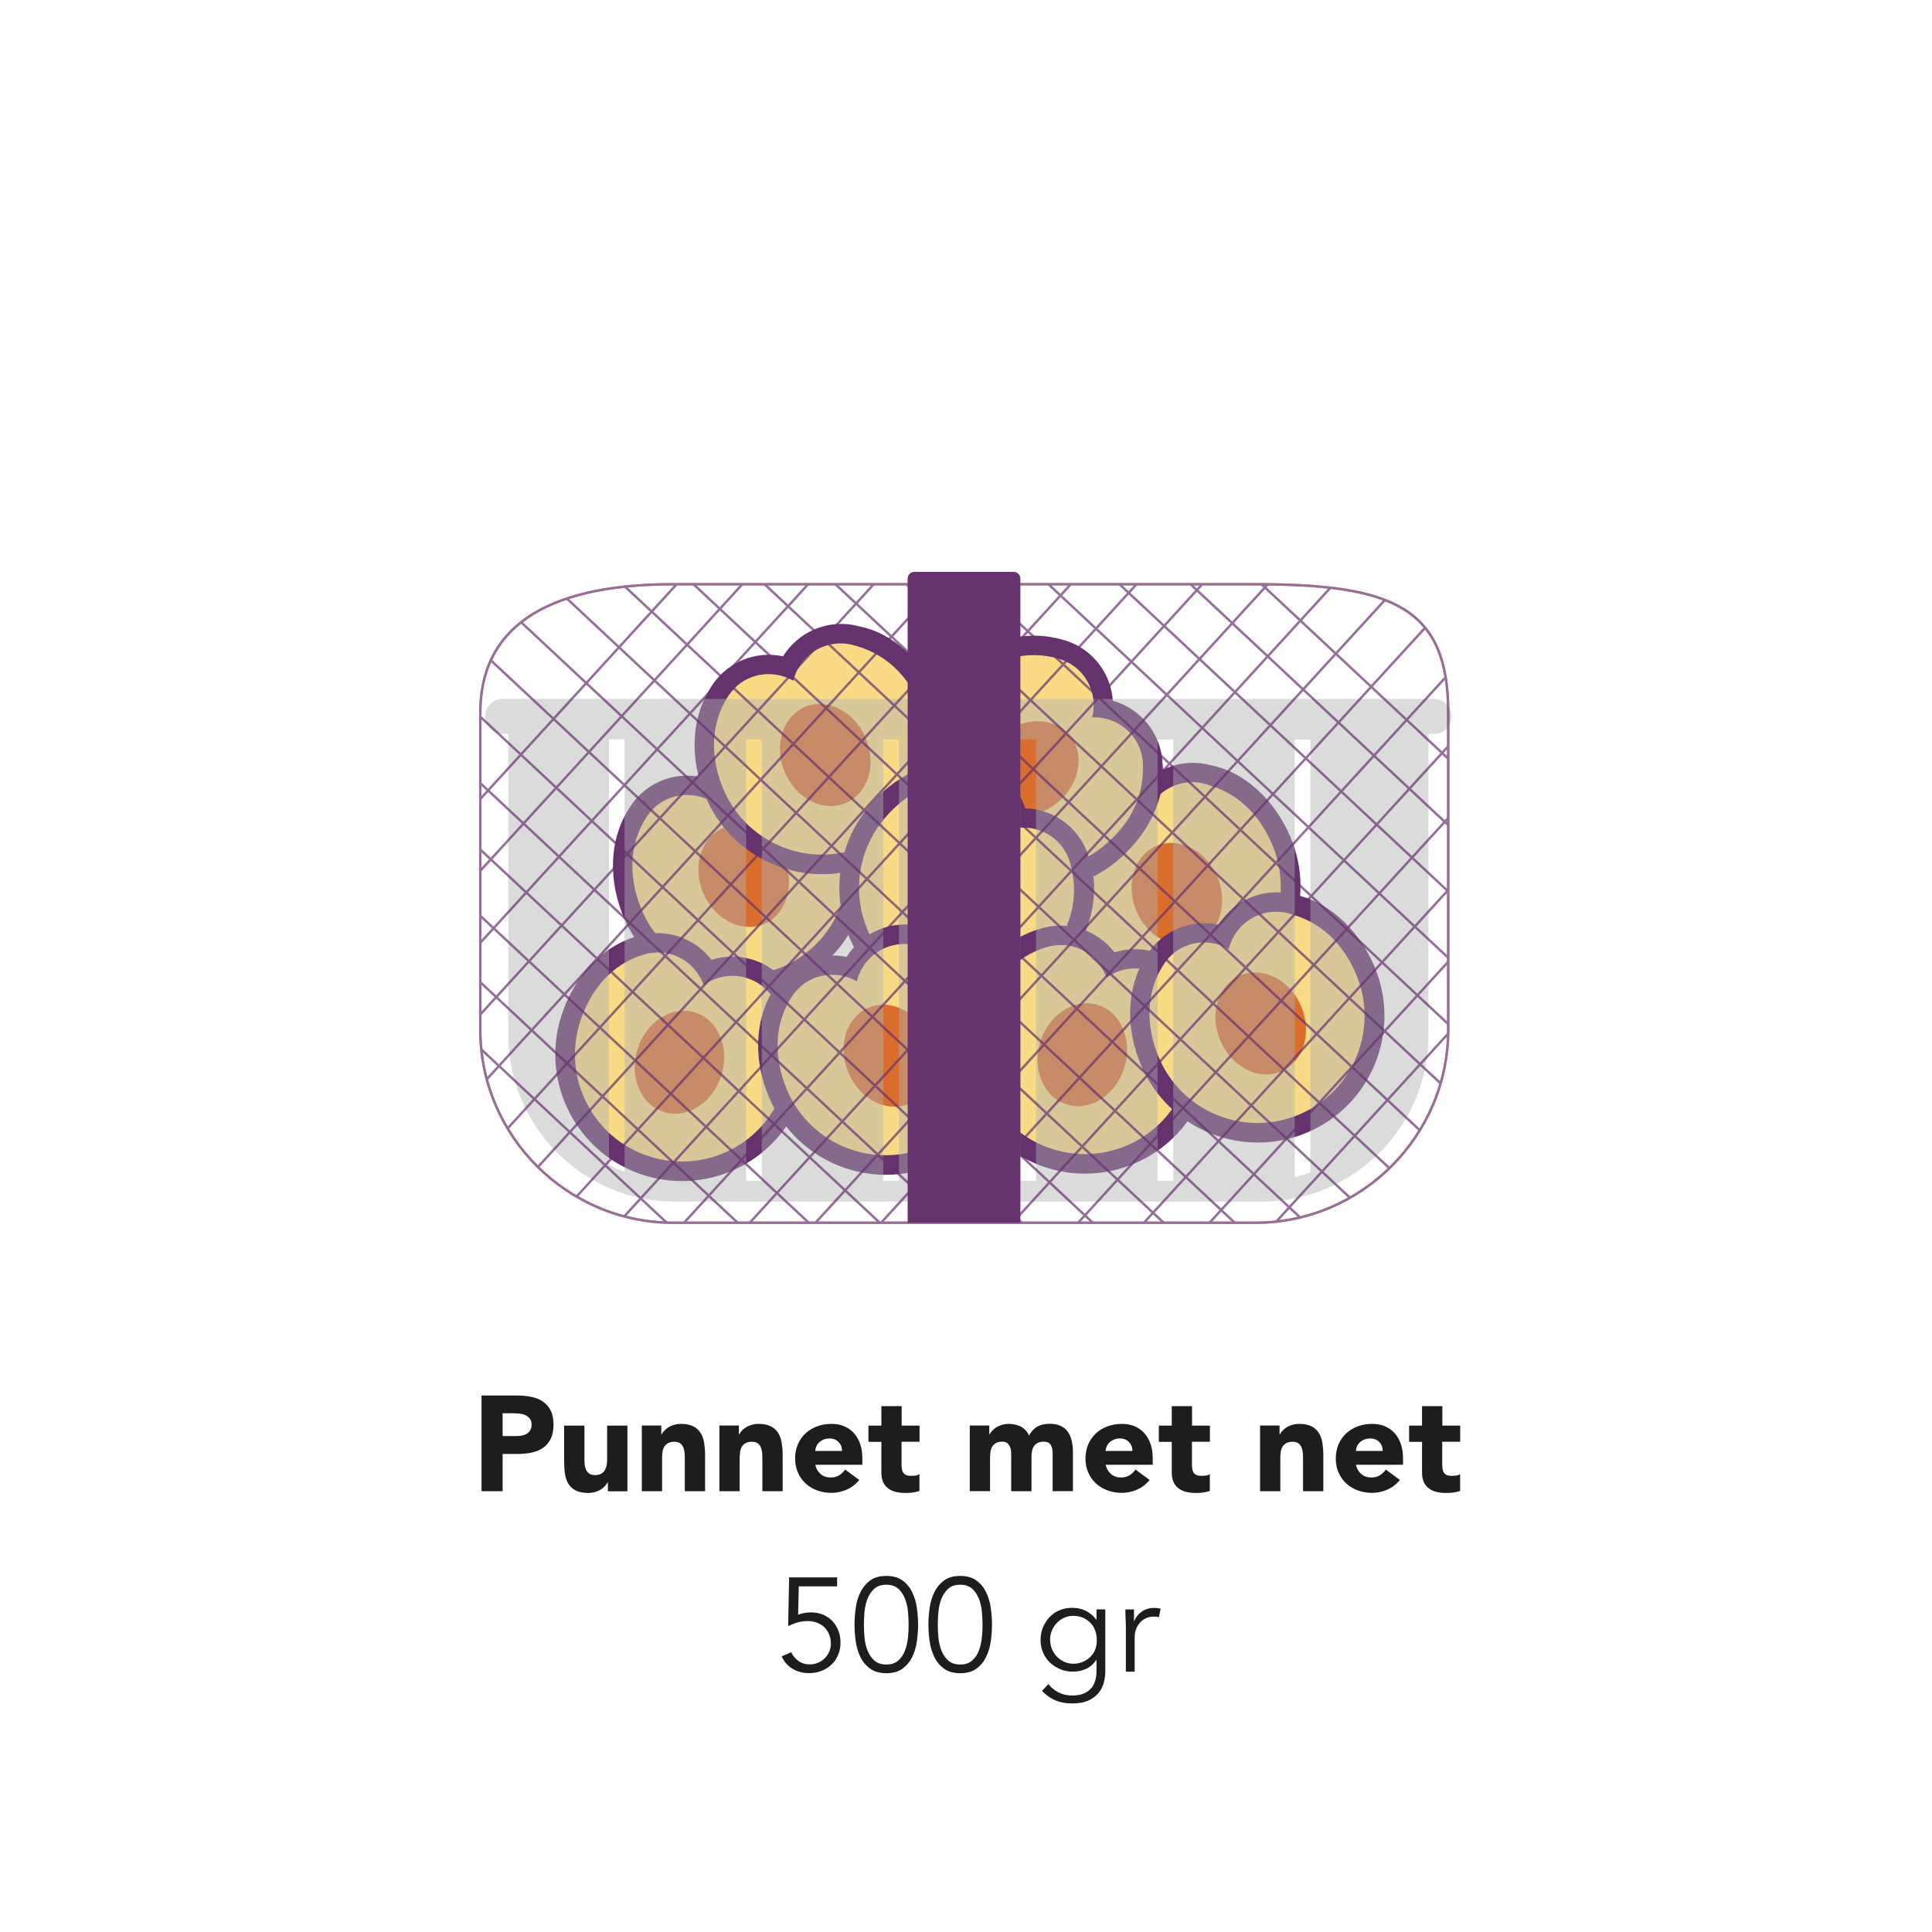 <svg xmlns="http://www.w3.org/2000/svg" xmlns:xlink="http://www.w3.org/1999/xlink" id="uuid-4876eb35-e39f-4390-9b35-42cc39f4a949" viewBox="0 0 200 200"><defs><style>.uuid-f4eccf78-26cd-41ab-9acc-d4c891cf1dcd{fill:#65326e;}.uuid-f4eccf78-26cd-41ab-9acc-d4c891cf1dcd,.uuid-b7d1c0c2-0b1e-4379-b9a9-56630cbb78e1,.uuid-0d7c1a04-46d7-4b56-8e69-caec3023ad97,.uuid-836224e7-61ef-4a6d-a2b7-0bcfbb5841cd,.uuid-5a61f2d8-6e3b-4b1c-984d-09ae1cf4b98d{stroke-width:0px;}.uuid-ca180c49-ab3d-4d01-a4eb-1714fbf56fa1{stroke:#d9622b;}.uuid-ca180c49-ab3d-4d01-a4eb-1714fbf56fa1,.uuid-ef1b9f6a-116d-4833-b1eb-9f12c33e9260{fill:none;stroke-miterlimit:10;stroke-width:.25px;}.uuid-b7d1c0c2-0b1e-4379-b9a9-56630cbb78e1{fill:#1d1d1b;}.uuid-0d7c1a04-46d7-4b56-8e69-caec3023ad97{fill:#db6e2d;}.uuid-836224e7-61ef-4a6d-a2b7-0bcfbb5841cd{fill:#f9db86;}.uuid-ef1b9f6a-116d-4833-b1eb-9f12c33e9260{stroke:#65326e;}.uuid-5a61f2d8-6e3b-4b1c-984d-09ae1cf4b98d{fill:#b1b1b1;opacity:.45;}.uuid-9e294742-ffb1-4b35-a024-c2b5e9e2b56e{opacity:.7;}.uuid-a900a3f8-5fe9-4eaa-80bb-bd949ac864d6{clip-path:url(#uuid-66f38fd8-cc8b-4358-9662-d320af3aaf7c);}</style><clipPath id="uuid-66f38fd8-cc8b-4358-9662-d320af3aaf7c"><path class="uuid-ef1b9f6a-116d-4833-b1eb-9f12c33e9260" d="M129.95,126.58h-60.26c-10.98,0-19.97-8.99-19.97-19.97v-32.84c0-8.47,6.29-13.29,19.97-13.29h60.26c14.11,0,19.97,2.31,19.97,13.29v32.84c0,10.98-8.99,19.97-19.97,19.97Z"></path></clipPath></defs><path class="uuid-b7d1c0c2-0b1e-4379-b9a9-56630cbb78e1" d="M49.85,144.46h3.68c.51,0,1,.05,1.46.14.46.09.86.25,1.2.48.34.23.61.54.81.92.2.39.3.88.3,1.46s-.09,1.06-.28,1.46c-.19.39-.44.7-.77.94-.33.23-.71.4-1.16.5-.45.1-.93.15-1.46.15h-1.6v3.86h-2.18v-9.91ZM52.03,148.66h1.46c.2,0,.38-.02.57-.06.18-.04.35-.1.49-.19.14-.09.26-.21.35-.36.09-.15.13-.35.13-.58,0-.25-.06-.46-.18-.61-.12-.15-.27-.27-.45-.36-.18-.08-.39-.14-.61-.16s-.44-.04-.64-.04h-1.12v2.35Z"></path><path class="uuid-b7d1c0c2-0b1e-4379-b9a9-56630cbb78e1" d="M64.95,154.38h-2.02v-.92h-.03c-.08.13-.17.26-.29.39-.12.13-.26.25-.43.35-.17.1-.36.19-.57.25s-.45.1-.7.1c-.53,0-.96-.08-1.29-.25-.33-.16-.59-.39-.77-.68-.18-.29-.3-.63-.36-1.02-.06-.39-.09-.82-.09-1.27v-3.75h2.1v3.33c0,.2,0,.4.02.61.01.21.06.4.13.58.07.18.18.32.32.43.15.11.35.17.62.17s.49-.05.66-.15c.17-.1.3-.23.38-.39.09-.16.15-.35.18-.55.03-.21.04-.42.04-.64v-3.39h2.1v6.8Z"></path><path class="uuid-b7d1c0c2-0b1e-4379-b9a9-56630cbb78e1" d="M66.44,147.57h2.02v.92h.03c.07-.13.16-.26.28-.39.12-.13.27-.25.43-.35.17-.1.36-.19.57-.25.21-.06.45-.1.7-.1.53,0,.96.08,1.29.25s.58.39.76.68c.18.29.31.63.37,1.02.06.39.1.82.1,1.27v3.75h-2.1v-3.33c0-.2,0-.4-.02-.61s-.06-.4-.13-.58-.18-.32-.32-.43-.35-.17-.62-.17-.49.05-.66.15-.3.23-.39.39c-.09.16-.15.35-.17.55-.03.21-.04.42-.04.64v3.39h-2.1v-6.8Z"></path><path class="uuid-b7d1c0c2-0b1e-4379-b9a9-56630cbb78e1" d="M74.47,147.57h2.02v.92h.03c.07-.13.16-.26.28-.39.12-.13.27-.25.43-.35.17-.1.36-.19.57-.25.21-.06.45-.1.7-.1.53,0,.96.08,1.29.25s.58.39.76.68c.18.29.31.63.37,1.02.06.39.1.82.1,1.27v3.75h-2.1v-3.33c0-.2,0-.4-.02-.61s-.06-.4-.13-.58-.18-.32-.32-.43-.35-.17-.62-.17-.49.05-.66.15-.3.23-.39.39c-.09.16-.15.35-.17.55-.03.21-.04.42-.04.64v3.39h-2.1v-6.8Z"></path><path class="uuid-b7d1c0c2-0b1e-4379-b9a9-56630cbb78e1" d="M88.95,153.2c-.34.43-.76.76-1.27.99-.51.23-1.05.35-1.6.35-.52,0-1.01-.08-1.48-.25s-.86-.41-1.2-.72c-.34-.31-.61-.69-.8-1.13-.2-.44-.29-.93-.29-1.47s.1-1.03.29-1.47c.2-.44.46-.81.8-1.13.34-.31.74-.55,1.2-.72.46-.17.95-.25,1.48-.25.49,0,.93.08,1.32.25.4.17.73.41,1.01.72.28.31.49.69.64,1.13.15.44.22.93.22,1.47v.66h-4.87c.08.4.27.72.55.96.28.24.62.36,1.04.36.35,0,.64-.08.88-.23.24-.15.45-.35.62-.59l1.47,1.08ZM87.17,150.2c0-.35-.11-.66-.35-.91-.24-.25-.55-.38-.94-.38-.23,0-.44.04-.62.11-.18.08-.33.17-.46.29s-.22.25-.29.41c-.07.15-.11.31-.12.48h2.77Z"></path><path class="uuid-b7d1c0c2-0b1e-4379-b9a9-56630cbb78e1" d="M95.18,149.25h-1.85v2.27c0,.19,0,.36.03.51.02.15.06.29.13.4.07.11.17.2.3.26.13.06.31.09.54.09.11,0,.26-.01.44-.03s.32-.08.41-.16v1.75c-.23.08-.48.14-.73.17s-.5.04-.74.04c-.36,0-.68-.04-.98-.11-.3-.07-.56-.19-.78-.36-.22-.16-.4-.38-.52-.64s-.19-.58-.19-.95v-3.23h-1.34v-1.68h1.34v-2.02h2.1v2.02h1.85v1.68Z"></path><path class="uuid-b7d1c0c2-0b1e-4379-b9a9-56630cbb78e1" d="M100.39,147.57h2.02v.92h.03c.07-.13.16-.26.28-.39.12-.13.27-.25.43-.35.17-.1.36-.19.57-.25.21-.06.45-.1.7-.1.48,0,.9.1,1.27.29.37.2.65.5.83.92.24-.44.54-.75.88-.94s.77-.28,1.27-.28c.46,0,.84.08,1.15.23.31.15.56.36.74.63.18.27.31.58.39.94.08.36.12.74.12,1.15v4.02h-2.1v-3.96c0-.32-.07-.59-.2-.82-.13-.23-.38-.34-.72-.34-.24,0-.45.04-.61.12s-.29.19-.39.33c-.1.14-.17.3-.21.49-.04.19-.06.38-.06.59v3.6h-2.1v-3.6c0-.12,0-.27-.01-.45,0-.18-.04-.35-.1-.5-.06-.16-.15-.29-.27-.41s-.31-.17-.55-.17c-.27,0-.49.05-.66.15s-.3.23-.39.39c-.09.16-.15.35-.17.55-.03.21-.04.42-.04.64v3.39h-2.1v-6.8Z"></path><path class="uuid-b7d1c0c2-0b1e-4379-b9a9-56630cbb78e1" d="M119.01,153.2c-.34.43-.76.76-1.27.99-.51.23-1.05.35-1.6.35-.52,0-1.01-.08-1.48-.25s-.86-.41-1.2-.72c-.34-.31-.61-.69-.8-1.13-.2-.44-.29-.93-.29-1.47s.1-1.03.29-1.47c.2-.44.46-.81.8-1.13.34-.31.74-.55,1.2-.72.46-.17.95-.25,1.48-.25.49,0,.93.08,1.32.25.4.17.73.41,1.01.72.28.31.49.69.64,1.13.15.44.22.93.22,1.47v.66h-4.87c.08.4.27.72.55.96.28.24.62.36,1.04.36.35,0,.64-.08.88-.23.24-.15.45-.35.62-.59l1.47,1.08ZM117.23,150.2c0-.35-.11-.66-.35-.91-.24-.25-.55-.38-.94-.38-.23,0-.44.04-.62.11-.18.08-.33.17-.46.29s-.22.25-.29.41c-.07.15-.11.31-.12.48h2.77Z"></path><path class="uuid-b7d1c0c2-0b1e-4379-b9a9-56630cbb78e1" d="M125.24,149.25h-1.85v2.27c0,.19,0,.36.03.51.02.15.06.29.13.4.07.11.17.2.3.26.13.06.31.09.54.09.11,0,.26-.01.44-.03s.32-.08.41-.16v1.75c-.23.08-.48.14-.73.17s-.5.04-.74.04c-.36,0-.68-.04-.98-.11-.3-.07-.56-.19-.78-.36-.22-.16-.4-.38-.52-.64s-.19-.58-.19-.95v-3.23h-1.34v-1.68h1.34v-2.02h2.1v2.02h1.85v1.68Z"></path><path class="uuid-b7d1c0c2-0b1e-4379-b9a9-56630cbb78e1" d="M130.44,147.57h2.02v.92h.03c.07-.13.16-.26.28-.39.12-.13.27-.25.43-.35.17-.1.36-.19.57-.25.21-.06.45-.1.7-.1.53,0,.96.08,1.29.25s.58.39.76.68c.18.29.31.63.37,1.02.06.39.1.82.1,1.27v3.75h-2.1v-3.33c0-.2,0-.4-.02-.61s-.06-.4-.13-.58-.18-.32-.32-.43-.35-.17-.62-.17-.49.05-.66.15-.3.23-.39.39c-.09.16-.15.35-.17.55-.03.21-.04.42-.04.64v3.39h-2.1v-6.8Z"></path><path class="uuid-b7d1c0c2-0b1e-4379-b9a9-56630cbb78e1" d="M144.92,153.2c-.34.43-.76.76-1.27.99-.51.23-1.05.35-1.6.35-.52,0-1.01-.08-1.48-.25s-.86-.41-1.2-.72c-.34-.31-.61-.69-.8-1.13-.2-.44-.29-.93-.29-1.47s.1-1.03.29-1.47c.2-.44.46-.81.8-1.13.34-.31.74-.55,1.2-.72.46-.17.95-.25,1.48-.25.49,0,.93.08,1.32.25.4.17.73.41,1.01.72.28.31.49.69.64,1.13.15.44.22.93.22,1.47v.66h-4.87c.08.4.27.72.55.96.28.24.62.36,1.04.36.35,0,.64-.08.88-.23.24-.15.45-.35.62-.59l1.47,1.08ZM143.14,150.2c0-.35-.11-.66-.35-.91-.24-.25-.55-.38-.94-.38-.23,0-.44.04-.62.11-.18.08-.33.17-.46.29s-.22.25-.29.41c-.07.15-.11.31-.12.48h2.77Z"></path><path class="uuid-b7d1c0c2-0b1e-4379-b9a9-56630cbb78e1" d="M151.15,149.25h-1.85v2.27c0,.19,0,.36.03.51.02.15.06.29.13.4.07.11.17.2.3.26.13.06.31.09.54.09.11,0,.26-.01.44-.03s.32-.08.41-.16v1.75c-.23.08-.48.14-.73.17s-.5.04-.74.04c-.36,0-.68-.04-.98-.11-.3-.07-.56-.19-.78-.36-.22-.16-.4-.38-.52-.64s-.19-.58-.19-.95v-3.23h-1.34v-1.68h1.34v-2.02h2.1v2.02h1.85v1.68Z"></path><path class="uuid-b7d1c0c2-0b1e-4379-b9a9-56630cbb78e1" d="M86.67,164.22h-3.98l-.07,2.93c.21-.08.43-.14.65-.18.22-.04.44-.06.66-.06.46,0,.88.08,1.25.23.38.16.7.37.97.65s.48.61.63.99.23.8.23,1.25-.08.9-.25,1.29c-.17.39-.39.73-.69,1-.29.28-.64.5-1.04.65-.4.16-.83.23-1.3.23-.62,0-1.17-.15-1.67-.44s-.88-.72-1.14-1.29l.99-.43c.18.39.44.69.77.92s.71.34,1.14.34c.31,0,.6-.06.86-.17.26-.11.5-.27.69-.46.2-.19.35-.42.47-.69s.17-.55.17-.85c0-.34-.06-.65-.18-.94-.12-.28-.28-.53-.5-.74-.21-.21-.46-.36-.76-.47-.29-.11-.62-.17-.96-.17s-.69.05-1.04.14c-.34.1-.67.23-.98.39l.1-5.05h4.97v.91Z"></path><path class="uuid-b7d1c0c2-0b1e-4379-b9a9-56630cbb78e1" d="M91.75,163.14c.7,0,1.26.16,1.69.48.43.32.77.73,1,1.23.24.5.4,1.04.48,1.63.08.59.12,1.16.12,1.7s-.04,1.11-.12,1.7c-.08.59-.24,1.14-.48,1.63-.24.5-.57.9-1,1.22-.43.32-1,.48-1.69.48s-1.26-.16-1.69-.48c-.43-.32-.77-.73-1-1.22-.24-.5-.4-1.04-.48-1.63-.08-.59-.12-1.16-.12-1.7s.04-1.11.12-1.7c.08-.59.24-1.14.48-1.63.24-.5.57-.9,1-1.23.43-.32,1-.48,1.69-.48ZM91.75,164.05c-.53,0-.95.14-1.26.43s-.54.64-.7,1.06c-.16.42-.25.87-.3,1.35-.04.48-.06.91-.06,1.29s.02.82.06,1.29c.04.48.14.93.3,1.35.16.42.39.77.7,1.06.31.28.73.43,1.26.43s.95-.14,1.26-.43c.31-.28.54-.64.69-1.06s.25-.87.3-1.35.06-.91.06-1.29-.02-.82-.06-1.29-.14-.93-.3-1.35-.39-.78-.69-1.06c-.31-.28-.73-.43-1.26-.43Z"></path><path class="uuid-b7d1c0c2-0b1e-4379-b9a9-56630cbb78e1" d="M99.4,163.14c.7,0,1.26.16,1.69.48.43.32.77.73,1,1.23.24.5.4,1.04.48,1.63.08.59.12,1.16.12,1.7s-.04,1.11-.12,1.7c-.08.59-.24,1.14-.48,1.63-.24.5-.57.9-1,1.22-.43.32-1,.48-1.69.48s-1.26-.16-1.69-.48c-.43-.32-.77-.73-1-1.22-.24-.5-.4-1.04-.48-1.63-.08-.59-.12-1.16-.12-1.7s.04-1.11.12-1.7c.08-.59.24-1.14.48-1.63.24-.5.57-.9,1-1.23.43-.32,1-.48,1.69-.48ZM99.4,164.05c-.53,0-.95.14-1.26.43s-.54.64-.7,1.06c-.16.42-.25.87-.3,1.35-.04.48-.06.91-.06,1.29s.02.82.06,1.29c.04.48.14.93.3,1.35.16.42.39.77.7,1.06.31.28.73.43,1.26.43s.95-.14,1.26-.43c.31-.28.54-.64.69-1.06s.25-.87.3-1.35.06-.91.06-1.29-.02-.82-.06-1.29-.14-.93-.3-1.35-.39-.78-.69-1.06c-.31-.28-.73-.43-1.26-.43Z"></path><path class="uuid-b7d1c0c2-0b1e-4379-b9a9-56630cbb78e1" d="M108.54,174.34c.27.36.61.64,1.04.86.43.22.9.32,1.42.32.46,0,.85-.07,1.17-.2s.58-.31.78-.54c.2-.23.34-.5.43-.81.09-.31.13-.64.13-.98v-1.16h-.03c-.29.44-.65.75-1.07.94-.42.18-.87.28-1.33.28s-.91-.08-1.31-.25-.76-.39-1.07-.68-.54-.64-.72-1.04-.26-.84-.26-1.31.08-.9.25-1.31c.17-.4.39-.76.68-1.06.29-.3.63-.54,1.03-.71.4-.17.84-.25,1.31-.25.19,0,.4.02.61.05.22.04.43.1.65.19.22.09.43.22.64.38.21.16.41.36.59.61h.03v-1.07h.91v6.38c0,.35-.04.72-.13,1.11-.09.39-.26.76-.51,1.09-.25.33-.6.61-1.05.83-.45.22-1.04.33-1.76.33-.64,0-1.22-.11-1.72-.32-.5-.21-.96-.54-1.38-.98l.67-.72ZM108.71,169.75c0,.34.06.66.19.96.12.3.29.56.51.78.21.23.47.4.76.54.29.13.6.2.94.2s.64-.06.94-.18.56-.29.79-.5c.23-.22.41-.47.53-.78s.18-.64.17-1.02c0-.34-.06-.66-.17-.96-.11-.3-.27-.56-.48-.78-.21-.22-.47-.4-.77-.54-.3-.13-.64-.2-1.02-.2-.34,0-.65.07-.94.2-.29.13-.54.31-.76.54-.22.23-.39.49-.51.78-.12.3-.19.62-.19.96Z"></path><path class="uuid-b7d1c0c2-0b1e-4379-b9a9-56630cbb78e1" d="M116.55,168.62c0-.28,0-.57-.02-.87s-.03-.67-.03-1.14h.89v1.2h.03c.06-.17.16-.34.28-.5.12-.16.26-.3.43-.43.17-.13.37-.23.59-.31.22-.08.48-.12.76-.12.26,0,.48.03.67.08l-.18.89c-.12-.05-.29-.07-.52-.07-.35,0-.65.07-.89.2-.25.13-.45.3-.62.51s-.29.43-.36.67c-.08.24-.12.47-.12.69v3.63h-.91v-4.43Z"></path><path class="uuid-836224e7-61ef-4a6d-a2b7-0bcfbb5841cd" d="M79.72,78.75h0s-.04-.01-.05-.01c-.08-.02-.16-.03-.24-.04-.92-.13-1.89-.03-2.81.36-1.59.68-2.67,2.04-3.05,3.59-1.38-.8-3.12-.97-4.7-.29-1.01.43-1.81,1.14-2.36,1.99h0c-.04.06-.08.13-.12.2-1.53,2.95-1.78,6.54-.37,9.83,2.5,5.86,9.27,8.59,15.13,6.09,5.86-2.5,8.59-9.27,6.09-15.13-1.43-3.36-4.27-5.69-7.53-6.59Z"></path><ellipse class="uuid-0d7c1a04-46d7-4b56-8e69-caec3023ad97" cx="76.98" cy="90.68" rx="4.55" ry="5.4" transform="translate(-29.37 37.41) rotate(-23.07)"></ellipse><path class="uuid-f4eccf78-26cd-41ab-9acc-d4c891cf1dcd" d="M80.38,77.32h0s0,0,0,0c0,0,0,0,0,0h0c-1.5-.39-3.08-.27-4.53.35-1.35.57-2.48,1.56-3.24,2.78-1.41-.3-2.9-.17-4.25.41-1.42.61-2.58,1.66-3.34,2.99h0s0,.02-.01.02c0,0,0,0,0,0h0c-2,3.25-2.01,7.42-.41,11.16,2.84,6.66,10.54,9.76,17.2,6.93,6.66-2.84,9.76-10.54,6.93-17.2-1.6-3.75-4.7-6.75-8.33-7.43ZM80.99,100.09c-5.63,2.4-12.14-.22-14.54-5.85-1.37-3.22-1.4-6.73.44-9.6.53-.83,1.27-1.53,2.24-1.94,1.53-.65,3.21-.49,4.54.28.37-1.5,1.41-2.82,2.95-3.47.98-.42,2.02-.49,2.99-.29,3.51.82,5.85,3.11,7.23,6.33,2.4,5.63-.22,12.14-5.85,14.54Z"></path><path class="uuid-836224e7-61ef-4a6d-a2b7-0bcfbb5841cd" d="M124.57,80.62h0s-.04-.01-.05-.01c-.08-.02-.16-.03-.24-.04-.92-.13-1.89-.03-2.81.36-1.59.68-2.67,2.04-3.05,3.59-1.38-.8-3.12-.97-4.7-.29-1.01.43-1.81,1.14-2.36,1.99h0c-.04.06-.08.13-.12.2-1.53,2.95-1.78,6.54-.37,9.83,2.5,5.86,9.27,8.59,15.13,6.09,5.86-2.5,8.59-9.27,6.09-15.13-1.43-3.36-4.27-5.69-7.53-6.59Z"></path><ellipse class="uuid-0d7c1a04-46d7-4b56-8e69-caec3023ad97" cx="121.83" cy="92.54" rx="4.55" ry="5.4" transform="translate(-26.52 55.14) rotate(-23.07)"></ellipse><path class="uuid-f4eccf78-26cd-41ab-9acc-d4c891cf1dcd" d="M125.23,79.19h0s0,0,0,0c0,0,0,0,0,0h0c-1.5-.39-3.08-.27-4.53.35-1.35.57-2.48,1.56-3.24,2.78-1.41-.3-2.9-.17-4.25.41-1.42.61-2.58,1.66-3.34,2.99h0s0,.02-.01.02c0,0,0,0,0,0h0c-2,3.25-2.01,7.42-.41,11.16,2.84,6.66,10.54,9.76,17.2,6.93,6.66-2.84,9.76-10.54,6.93-17.2-1.6-3.75-4.7-6.75-8.33-7.43ZM125.84,101.95c-5.63,2.4-12.14-.22-14.54-5.85-1.37-3.22-1.4-6.73.44-9.6.53-.83,1.27-1.53,2.24-1.94,1.53-.65,3.21-.49,4.54.28.37-1.5,1.41-2.82,2.95-3.47.98-.42,2.02-.49,2.99-.29,3.51.82,5.85,3.11,7.23,6.33,2.4,5.63-.22,12.14-5.85,14.54Z"></path><path class="uuid-836224e7-61ef-4a6d-a2b7-0bcfbb5841cd" d="M88.17,66.24h0s-.04-.01-.05-.01c-.08-.02-.16-.03-.24-.04-.92-.13-1.89-.03-2.81.36-1.59.68-2.67,2.04-3.05,3.59-1.38-.8-3.12-.97-4.7-.29-1.01.43-1.81,1.14-2.36,1.99h0c-.04.06-.08.13-.12.2-1.53,2.95-1.78,6.54-.37,9.83,2.5,5.86,9.27,8.59,15.13,6.09,5.86-2.5,8.59-9.27,6.09-15.13-1.43-3.36-4.27-5.69-7.53-6.59Z"></path><ellipse class="uuid-0d7c1a04-46d7-4b56-8e69-caec3023ad97" cx="85.43" cy="78.17" rx="4.55" ry="5.4" transform="translate(-23.8 39.72) rotate(-23.07)"></ellipse><path class="uuid-f4eccf78-26cd-41ab-9acc-d4c891cf1dcd" d="M88.83,64.81h0s0,0,0,0c0,0,0,0,0,0h0c-1.5-.39-3.08-.27-4.53.35-1.35.57-2.48,1.56-3.24,2.78-1.41-.3-2.9-.17-4.25.41-1.42.61-2.58,1.66-3.34,2.99h0s0,.02-.01.02c0,0,0,0,0,0h0c-2,3.25-2.01,7.42-.41,11.16,2.84,6.66,10.54,9.76,17.2,6.93,6.66-2.84,9.76-10.54,6.93-17.2-1.6-3.75-4.7-6.75-8.33-7.43ZM89.44,87.58c-5.63,2.4-12.14-.22-14.54-5.85-1.37-3.22-1.4-6.73.44-9.6.53-.83,1.27-1.53,2.24-1.94,1.53-.65,3.21-.49,4.54.28.37-1.5,1.41-2.82,2.95-3.47.98-.42,2.02-.49,2.99-.29,3.51.82,5.85,3.11,7.23,6.33,2.4,5.63-.22,12.14-5.85,14.54Z"></path><path class="uuid-836224e7-61ef-4a6d-a2b7-0bcfbb5841cd" d="M118.79,78.9h0s0-.03,0-.05c0-.09-.01-.17-.03-.24-.13-.92-.49-1.82-1.12-2.6-1.09-1.34-2.69-2-4.29-1.94.39-1.55.07-3.26-1.02-4.6-.69-.85-1.59-1.43-2.57-1.72h0c-.07-.02-.14-.04-.22-.05-3.26-.66-6.77.09-9.55,2.35-4.94,4.01-5.7,11.28-1.68,16.22s11.28,5.7,16.22,1.68c2.83-2.3,4.29-5.67,4.26-9.05Z"></path><ellipse class="uuid-0d7c1a04-46d7-4b56-8e69-caec3023ad97" cx="106.57" cy="79.56" rx="5.4" ry="4.55" transform="translate(-26.31 84.97) rotate(-39.07)"></ellipse><path class="uuid-f4eccf78-26cd-41ab-9acc-d4c891cf1dcd" d="M120.35,79.15h0s0,0,0,0c0,0,0,0,0,0h0c-.04-1.55-.59-3.04-1.58-4.26-.92-1.14-2.18-1.95-3.57-2.35-.1-1.44-.64-2.83-1.56-3.97-.98-1.2-2.3-2.02-3.79-2.39h0s-.02,0-.03,0c0,0,0,0,0,0h0c-3.67-1.03-7.68.12-10.84,2.68-5.62,4.56-6.48,12.82-1.92,18.45s12.82,6.48,18.45,1.92c3.16-2.57,5.2-6.38,4.85-10.06ZM98.63,86.01c-3.86-4.75-3.13-11.73,1.62-15.59,2.72-2.21,6.08-3.21,9.35-2.22.94.28,1.82.8,2.48,1.62,1.05,1.29,1.36,2.95.98,4.44,1.54-.06,3.1.58,4.15,1.87.67.83,1.02,1.8,1.1,2.79.18,3.6-1.38,6.48-4.1,8.69-4.75,3.86-11.73,3.13-15.59-1.62Z"></path><path class="uuid-836224e7-61ef-4a6d-a2b7-0bcfbb5841cd" d="M111.18,88.97h0s-.01-.03-.02-.05c-.02-.08-.05-.16-.09-.23-.35-.86-.92-1.65-1.72-2.24-1.38-1.03-3.1-1.28-4.64-.83,0-1.6-.73-3.18-2.11-4.21-.88-.66-1.89-.99-2.91-1.04h0c-.07,0-.15,0-.23,0-3.32.16-6.54,1.74-8.69,4.61-3.81,5.1-2.77,12.33,2.33,16.14,5.1,3.81,12.33,2.77,16.14-2.33,2.19-2.92,2.78-6.54,1.92-9.82Z"></path><ellipse class="uuid-0d7c1a04-46d7-4b56-8e69-caec3023ad97" cx="99.49" cy="92.59" rx="5.4" ry="4.55" transform="translate(-34.24 116.83) rotate(-53.21)"></ellipse><path class="uuid-f4eccf78-26cd-41ab-9acc-d4c891cf1dcd" d="M112.75,88.83h0s0,0,0,0c0,0,0,0,0,0h0c-.42-1.49-1.32-2.8-2.58-3.75-1.17-.88-2.59-1.36-4.03-1.4-.45-1.37-1.31-2.59-2.49-3.47-1.24-.93-2.73-1.4-4.26-1.39h0s-.02,0-.03,0c0,0,0,0,0,0h0c-3.81-.1-7.42,1.99-9.86,5.25-4.34,5.8-3.15,14.02,2.65,18.35,5.8,4.34,14.02,3.15,18.35-2.65,2.44-3.26,3.48-7.45,2.24-10.94ZM93.37,100.79c-4.9-3.66-5.9-10.61-2.24-15.51,2.1-2.81,5.11-4.59,8.52-4.44.98.04,1.96.33,2.8.97,1.33,1,2.04,2.52,2.04,4.07,1.48-.44,3.15-.19,4.48.8.85.64,1.43,1.5,1.75,2.44,1.05,3.45.25,6.62-1.85,9.43-3.66,4.9-10.61,5.9-15.51,2.24Z"></path><path class="uuid-836224e7-61ef-4a6d-a2b7-0bcfbb5841cd" d="M80.17,102.68h0s-.02-.03-.03-.04c-.05-.07-.1-.13-.16-.19-.61-.7-1.42-1.25-2.37-1.55-1.64-.52-3.35-.18-4.65.75-.53-1.51-1.74-2.76-3.38-3.27-1.04-.33-2.11-.31-3.09-.02h0c-.07.02-.14.05-.22.08-3.08,1.25-5.6,3.81-6.67,7.23-1.91,6.08,1.47,12.55,7.55,14.46,6.08,1.91,12.55-1.47,14.46-7.55,1.09-3.48.45-7.09-1.44-9.9Z"></path><ellipse class="uuid-0d7c1a04-46d7-4b56-8e69-caec3023ad97" cx="70.34" cy="109.97" rx="5.4" ry="4.55" transform="translate(-55.66 144.11) rotate(-72.56)"></ellipse><path class="uuid-f4eccf78-26cd-41ab-9acc-d4c891cf1dcd" d="M81.6,102.03h0s0,0,0,0c0,0,0,0,0,0h0c-.89-1.27-2.17-2.21-3.67-2.68-1.4-.44-2.9-.42-4.27.01-.88-1.14-2.1-2.01-3.5-2.45-1.48-.46-3.04-.41-4.48.1h0s-.02,0-.03,0c0,0,0,0,0,0h0c-3.63,1.17-6.34,4.34-7.56,8.21-2.17,6.91,1.67,14.27,8.58,16.44,6.91,2.17,14.27-1.67,16.44-8.58,1.22-3.89.82-8.18-1.51-11.06ZM67.28,119.73c-5.84-1.83-9.08-8.05-7.25-13.89,1.05-3.34,3.3-6.03,6.57-7.01.94-.28,1.96-.33,2.97-.02,1.59.5,2.76,1.71,3.27,3.17,1.25-.9,2.91-1.22,4.49-.73,1.02.32,1.85.94,2.46,1.72,2.13,2.91,2.43,6.17,1.38,9.51-1.83,5.84-8.05,9.08-13.89,7.25Z"></path><path class="uuid-836224e7-61ef-4a6d-a2b7-0bcfbb5841cd" d="M121.88,101.92h0s-.02-.03-.03-.04c-.05-.07-.1-.13-.16-.19-.61-.7-1.42-1.25-2.37-1.55-1.64-.52-3.35-.18-4.65.75-.53-1.51-1.74-2.76-3.38-3.27-1.04-.33-2.11-.31-3.09-.02h0c-.07.02-.14.05-.22.08-3.08,1.25-5.6,3.81-6.67,7.23-1.91,6.08,1.47,12.55,7.55,14.46,6.08,1.91,12.55-1.47,14.46-7.55,1.09-3.48.45-7.09-1.44-9.9Z"></path><ellipse class="uuid-0d7c1a04-46d7-4b56-8e69-caec3023ad97" cx="112.05" cy="109.2" rx="5.4" ry="4.55" transform="translate(-25.72 183.36) rotate(-72.56)"></ellipse><path class="uuid-f4eccf78-26cd-41ab-9acc-d4c891cf1dcd" d="M123.31,101.26h0s0,0,0,0c0,0,0,0,0,0h0c-.89-1.27-2.17-2.21-3.67-2.68-1.4-.44-2.9-.42-4.27.01-.88-1.14-2.1-2.01-3.5-2.45-1.48-.46-3.04-.41-4.48.1h0s-.02,0-.03,0c0,0,0,0,0,0h0c-3.63,1.17-6.34,4.34-7.56,8.21-2.17,6.91,1.67,14.27,8.58,16.44,6.91,2.17,14.27-1.67,16.44-8.58,1.22-3.89.82-8.18-1.51-11.06ZM108.98,118.96c-5.84-1.83-9.08-8.05-7.25-13.89,1.05-3.34,3.3-6.03,6.57-7.01.94-.28,1.96-.33,2.97-.02,1.59.5,2.76,1.71,3.27,3.17,1.25-.9,2.91-1.22,4.49-.73,1.02.32,1.85.94,2.46,1.72,2.13,2.91,2.43,6.17,1.38,9.51-1.83,5.84-8.05,9.08-13.89,7.25Z"></path><path class="uuid-836224e7-61ef-4a6d-a2b7-0bcfbb5841cd" d="M94.75,97.36h0s-.04-.01-.05-.01c-.08-.02-.16-.03-.24-.04-.92-.13-1.89-.03-2.81.36-1.59.68-2.67,2.04-3.05,3.59-1.38-.8-3.12-.97-4.7-.29-1.01.43-1.81,1.14-2.36,1.99h0c-.04.06-.08.13-.12.2-1.53,2.95-1.78,6.54-.37,9.83,2.5,5.86,9.27,8.59,15.13,6.09,5.86-2.5,8.59-9.27,6.09-15.13-1.43-3.36-4.27-5.69-7.53-6.59Z"></path><ellipse class="uuid-0d7c1a04-46d7-4b56-8e69-caec3023ad97" cx="92.01" cy="109.29" rx="4.55" ry="5.4" transform="translate(-35.46 44.79) rotate(-23.07)"></ellipse><path class="uuid-f4eccf78-26cd-41ab-9acc-d4c891cf1dcd" d="M95.41,95.93h0s0,0,0,0c0,0,0,0,0,0h0c-1.5-.39-3.08-.27-4.53.35-1.35.57-2.48,1.56-3.24,2.78-1.41-.3-2.9-.17-4.25.41-1.42.61-2.58,1.66-3.34,2.99h0s0,.02-.01.02c0,0,0,0,0,0h0c-2,3.25-2.01,7.42-.41,11.16,2.84,6.66,10.54,9.76,17.2,6.93,6.66-2.84,9.76-10.54,6.93-17.2-1.6-3.75-4.7-6.75-8.33-7.43ZM96.02,118.7c-5.63,2.4-12.14-.22-14.54-5.85-1.37-3.22-1.4-6.73.44-9.6.53-.83,1.27-1.53,2.24-1.94,1.53-.65,3.21-.49,4.54.28.37-1.5,1.41-2.82,2.95-3.47.98-.42,2.02-.49,2.99-.29,3.51.82,5.85,3.11,7.23,6.33,2.4,5.63-.22,12.14-5.85,14.54Z"></path><path class="uuid-836224e7-61ef-4a6d-a2b7-0bcfbb5841cd" d="M133.25,94.02h0s-.04-.01-.05-.01c-.08-.02-.16-.03-.24-.04-.92-.13-1.89-.03-2.81.36-1.59.68-2.67,2.04-3.05,3.59-1.38-.8-3.12-.97-4.7-.29-1.01.43-1.81,1.14-2.36,1.99h0c-.04.06-.08.13-.12.2-1.53,2.95-1.78,6.54-.37,9.83,2.5,5.86,9.27,8.59,15.13,6.09,5.86-2.5,8.59-9.27,6.09-15.13-1.43-3.36-4.27-5.69-7.53-6.59Z"></path><ellipse class="uuid-0d7c1a04-46d7-4b56-8e69-caec3023ad97" cx="130.51" cy="105.95" rx="4.55" ry="5.4" transform="translate(-31.08 59.61) rotate(-23.07)"></ellipse><path class="uuid-f4eccf78-26cd-41ab-9acc-d4c891cf1dcd" d="M133.92,92.59h0s0,0,0,0c0,0,0,0,0,0h0c-1.5-.39-3.08-.27-4.53.35-1.35.57-2.48,1.56-3.24,2.78-1.41-.3-2.9-.17-4.25.41-1.42.61-2.58,1.66-3.34,2.99h0s0,.02-.01.02c0,0,0,0,0,0h0c-2,3.25-2.01,7.42-.41,11.16,2.84,6.66,10.54,9.76,17.2,6.93s9.76-10.54,6.93-17.2c-1.6-3.75-4.7-6.75-8.33-7.43ZM134.52,115.36c-5.63,2.4-12.14-.22-14.54-5.85-1.37-3.22-1.4-6.73.44-9.6.53-.83,1.27-1.53,2.24-1.94,1.53-.65,3.21-.49,4.54.28.37-1.5,1.41-2.82,2.95-3.47.98-.42,2.02-.49,2.99-.29,3.51.82,5.85,3.11,7.23,6.33,2.4,5.63-.22,12.14-5.85,14.54Z"></path><path class="uuid-5a61f2d8-6e3b-4b1c-984d-09ae1cf4b98d" d="M148.47,72.35H52.03c-1,0-1.81.82-1.81,1.81h0c0,1,.82,1.81,1.81,1.81h.59v31.19c0,7.06,4.31,13.16,10.42,15.82h0c.06.03.13.06.19.08h0c2.04.86,4.28,1.33,6.62,1.33h60.79c9.48,0,17.23-7.75,17.23-17.23v-31.19h.59c1,0,1.81-.82,1.81-1.81h0c0-1-.82-1.81-1.81-1.81ZM64.66,121.31c-.56-.2-1.09-.44-1.62-.71v-44.06h1.62v44.77ZM78.86,122.24h-1.62v-45.69h1.62v45.69ZM93.06,122.24h-1.62v-45.69h1.62v45.69ZM107.25,122.24h-1.62v-45.69h1.62v45.69ZM121.45,122.24h-1.62v-45.69h1.62v45.69ZM135.65,121.38c-.53.19-1.07.34-1.62.47v-45.3h1.62v44.83Z"></path><g class="uuid-9e294742-ffb1-4b35-a024-c2b5e9e2b56e"><path class="uuid-ca180c49-ab3d-4d01-a4eb-1714fbf56fa1" d="M129.95,126.58h-60.26c-10.98,0-19.97-8.99-19.97-19.97v-32.84c0-8.47,6.29-13.29,19.97-13.29h60.26c14.11,0,19.97,2.31,19.97,13.29v32.84c0,10.98-8.99,19.97-19.97,19.97Z"></path><g class="uuid-a900a3f8-5fe9-4eaa-80bb-bd949ac864d6"><line class="uuid-ef1b9f6a-116d-4833-b1eb-9f12c33e9260" x1="38.49" y1="77.45" x2="119.5" y2="153.14"></line><line class="uuid-ef1b9f6a-116d-4833-b1eb-9f12c33e9260" x1="35.07" y1="81.11" x2="116.07" y2="156.81"></line><line class="uuid-ef1b9f6a-116d-4833-b1eb-9f12c33e9260" x1="31.64" y1="84.78" x2="112.64" y2="160.48"></line><line class="uuid-ef1b9f6a-116d-4833-b1eb-9f12c33e9260" x1="28.22" y1="88.45" x2="109.22" y2="164.14"></line><line class="uuid-ef1b9f6a-116d-4833-b1eb-9f12c33e9260" x1="52.2" y1="62.78" x2="133.2" y2="138.48"></line><line class="uuid-ef1b9f6a-116d-4833-b1eb-9f12c33e9260" x1="48.77" y1="66.45" x2="129.78" y2="142.14"></line><line class="uuid-ef1b9f6a-116d-4833-b1eb-9f12c33e9260" x1="45.35" y1="70.11" x2="126.35" y2="145.81"></line><line class="uuid-ef1b9f6a-116d-4833-b1eb-9f12c33e9260" x1="41.92" y1="73.78" x2="122.92" y2="149.48"></line><line class="uuid-ef1b9f6a-116d-4833-b1eb-9f12c33e9260" x1="65.91" y1="48.11" x2="146.91" y2="123.81"></line><line class="uuid-ef1b9f6a-116d-4833-b1eb-9f12c33e9260" x1="62.48" y1="51.78" x2="143.48" y2="127.48"></line><line class="uuid-ef1b9f6a-116d-4833-b1eb-9f12c33e9260" x1="59.05" y1="55.45" x2="140.06" y2="131.14"></line><line class="uuid-ef1b9f6a-116d-4833-b1eb-9f12c33e9260" x1="55.63" y1="59.11" x2="136.63" y2="134.81"></line><line class="uuid-ef1b9f6a-116d-4833-b1eb-9f12c33e9260" x1="79.61" y1="33.45" x2="160.61" y2="109.14"></line><line class="uuid-ef1b9f6a-116d-4833-b1eb-9f12c33e9260" x1="76.19" y1="37.11" x2="157.19" y2="112.81"></line><line class="uuid-ef1b9f6a-116d-4833-b1eb-9f12c33e9260" x1="72.76" y1="40.78" x2="153.76" y2="116.48"></line><line class="uuid-ef1b9f6a-116d-4833-b1eb-9f12c33e9260" x1="89.89" y1="22.45" x2="170.89" y2="98.14"></line><line class="uuid-ef1b9f6a-116d-4833-b1eb-9f12c33e9260" x1="86.47" y1="26.11" x2="167.47" y2="101.81"></line><line class="uuid-ef1b9f6a-116d-4833-b1eb-9f12c33e9260" x1="83.04" y1="29.78" x2="164.04" y2="105.48"></line><line class="uuid-ef1b9f6a-116d-4833-b1eb-9f12c33e9260" x1="69.33" y1="44.45" x2="150.33" y2="120.14"></line><line class="uuid-ef1b9f6a-116d-4833-b1eb-9f12c33e9260" x1="115.3" y1="33.3" x2="36.82" y2="119.13"></line><line class="uuid-ef1b9f6a-116d-4833-b1eb-9f12c33e9260" x1="111.6" y1="29.92" x2="33.12" y2="115.75"></line><line class="uuid-ef1b9f6a-116d-4833-b1eb-9f12c33e9260" x1="107.89" y1="26.53" x2="29.41" y2="112.36"></line><line class="uuid-ef1b9f6a-116d-4833-b1eb-9f12c33e9260" x1="104.19" y1="23.14" x2="25.71" y2="108.97"></line><line class="uuid-ef1b9f6a-116d-4833-b1eb-9f12c33e9260" x1="130.12" y1="46.85" x2="51.63" y2="132.68"></line><line class="uuid-ef1b9f6a-116d-4833-b1eb-9f12c33e9260" x1="126.41" y1="43.46" x2="47.93" y2="129.29"></line><line class="uuid-ef1b9f6a-116d-4833-b1eb-9f12c33e9260" x1="122.71" y1="40.08" x2="44.23" y2="125.91"></line><line class="uuid-ef1b9f6a-116d-4833-b1eb-9f12c33e9260" x1="119.01" y1="36.69" x2="40.52" y2="122.52"></line><line class="uuid-ef1b9f6a-116d-4833-b1eb-9f12c33e9260" x1="144.93" y1="60.4" x2="66.45" y2="146.23"></line><line class="uuid-ef1b9f6a-116d-4833-b1eb-9f12c33e9260" x1="141.23" y1="57.01" x2="62.74" y2="142.84"></line><line class="uuid-ef1b9f6a-116d-4833-b1eb-9f12c33e9260" x1="137.52" y1="53.62" x2="59.04" y2="139.45"></line><line class="uuid-ef1b9f6a-116d-4833-b1eb-9f12c33e9260" x1="133.82" y1="50.24" x2="55.34" y2="136.07"></line><line class="uuid-ef1b9f6a-116d-4833-b1eb-9f12c33e9260" x1="159.74" y1="73.94" x2="81.26" y2="159.77"></line><line class="uuid-ef1b9f6a-116d-4833-b1eb-9f12c33e9260" x1="156.04" y1="70.56" x2="77.56" y2="156.39"></line><line class="uuid-ef1b9f6a-116d-4833-b1eb-9f12c33e9260" x1="152.34" y1="67.17" x2="73.86" y2="153"></line><line class="uuid-ef1b9f6a-116d-4833-b1eb-9f12c33e9260" x1="170.85" y1="84.1" x2="92.37" y2="169.93"></line><line class="uuid-ef1b9f6a-116d-4833-b1eb-9f12c33e9260" x1="167.15" y1="80.71" x2="88.67" y2="166.54"></line><line class="uuid-ef1b9f6a-116d-4833-b1eb-9f12c33e9260" x1="163.45" y1="77.33" x2="84.97" y2="163.16"></line><line class="uuid-ef1b9f6a-116d-4833-b1eb-9f12c33e9260" x1="148.63" y1="63.78" x2="70.15" y2="149.61"></line></g><path class="uuid-ef1b9f6a-116d-4833-b1eb-9f12c33e9260" d="M129.95,126.58h-60.26c-10.98,0-19.97-8.99-19.97-19.97v-32.84c0-8.47,6.29-13.29,19.97-13.29h60.26c14.11,0,19.97,2.31,19.97,13.29v32.84c0,10.98-8.99,19.97-19.97,19.97Z"></path></g><path class="uuid-f4eccf78-26cd-41ab-9acc-d4c891cf1dcd" d="M93.96,126.58V59.89c0-.38.31-.69.69-.69h10.29c.38,0,.69.31.69.69v66.69"></path></svg>